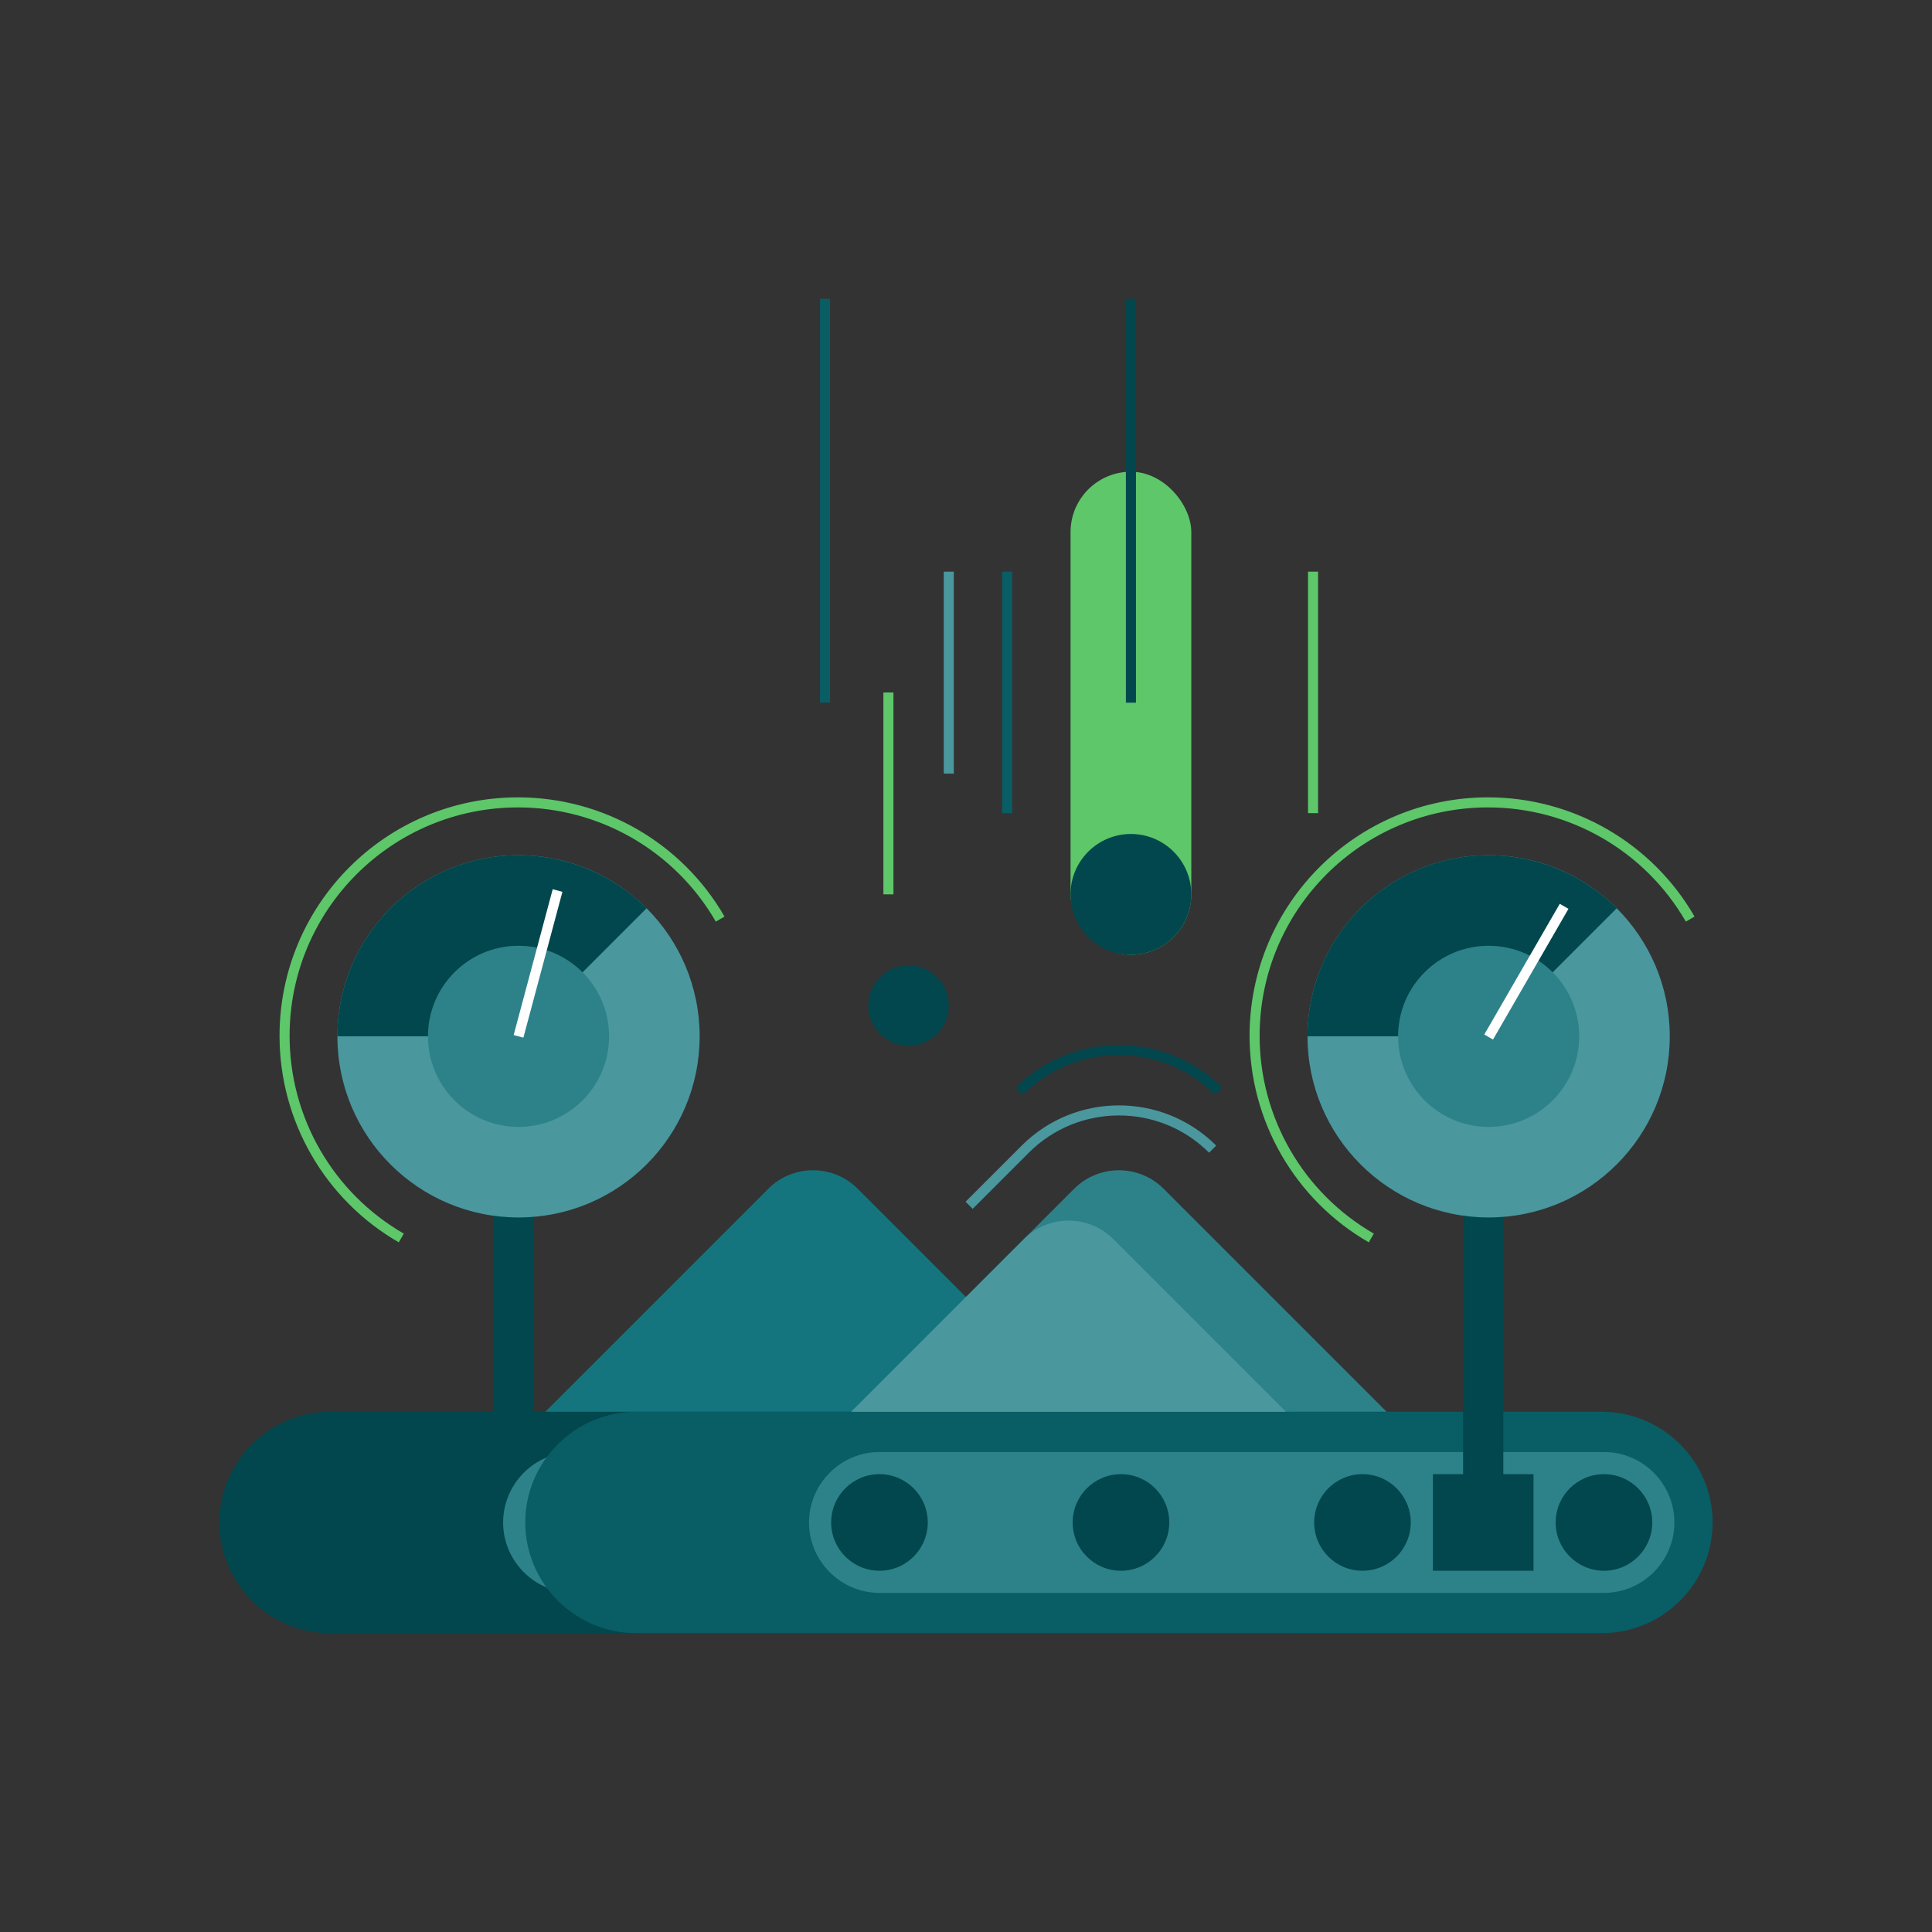 <?xml version="1.0" encoding="UTF-8"?>
<!DOCTYPE svg PUBLIC "-//W3C//DTD SVG 1.1//EN" "http://www.w3.org/Graphics/SVG/1.1/DTD/svg11.dtd">
<!-- Creator: CorelDRAW X6 -->
<svg xmlns="http://www.w3.org/2000/svg" xml:space="preserve" width="192px" height="192px" version="1.1" style="shape-rendering:geometricPrecision; text-rendering:geometricPrecision; image-rendering:optimizeQuality; fill-rule:evenodd; clip-rule:evenodd"
viewBox="0 0 19200 19200"
 xmlns:xlink="http://www.w3.org/1999/xlink">
 <rect x="0" y="0" width="19200" height="19200" fill="#333333" stroke="none"/>
 <defs>
  <style type="text/css">
   <![CDATA[
    .str4 {stroke:#01474D;stroke-width:100.006}
    .str2 {stroke:#095D65;stroke-width:100.006}
    .str3 {stroke:#4A979E;stroke-width:100.006}
    .str0 {stroke:#5DC76A;stroke-width:100.006}
    .str1 {stroke:white;stroke-width:100.006}
    .fil1 {fill:none}
    .fil0 {fill:#01474D}
    .fil5 {fill:#095D65}
    .fil4 {fill:#14757E}
    .fil3 {fill:#2D828A}
    .fil2 {fill:#4A979E}
    .fil6 {fill:#5DC76A}
   ]]>
  </style>
 </defs>
 <g id="Vrstva_x0020_1">
  <g id="_627760416">
   <polygon class="fil0" points="4599,15610 5599,15610 5599,14650 5299,14650 5299,11450 4899,11450 4899,14650 4599,14650 "/>
   <path class="fil1 str0" d="M3988 12303c-718,-414 -1160,-1180 -1160,-2009 0,-1281 1039,-2320 2320,-2320 829,0 1595,442 2009,1160"/>
   <circle class="fil2" cx="5153" cy="10299" r="1800"/>
   <path class="fil0" d="M5153 10299l-1800 0c0,-994 806,-1800 1800,-1800 477,0 935,190 1273,527l-1273 1273z"/>
   <circle class="fil3" cx="5153" cy="10299" r="900"/>
   <line class="fil1 str1" x1="5541" y1="8850" x2="5153" y2= "10299" />
   <path class="fil0" d="M3280 14030l9600 0c605,0 1100,495 1100,1100 0,605 -495,1100 -1100,1100l-9600 0c-605,0 -1100,-495 -1100,-1100 0,-605 495,-1100 1100,-1100z"/>
   <path class="fil3" d="M5700 14430l7200 0c385,0 700,315 700,700 0,385 -315,700 -700,700l-7200 0c-385,0 -700,-315 -700,-700 0,-385 315,-700 700,-700z"/>
   <path class="fil4" d="M8523 11813l2217 2217 -5321 0 2217 -2217c244,-244 643,-244 887,0z"/>
   <line class="fil1 str2" x1="8199" y1="2970" x2="8199" y2= "6983" />
   <line class="fil1 str2" x1="10009" y1="5681" x2="10009" y2= "8081" />
   <path class="fil5" d="M6320 14030l9600 0c605,0 1100,495 1100,1100 0,605 -495,1100 -1100,1100l-9600 0c-605,0 -1100,-495 -1100,-1100 0,-605 495,-1100 1100,-1100z"/>
   <path class="fil3" d="M8740 14430l7200 0c385,0 700,315 700,700 0,385 -315,700 -700,700l-7200 0c-385,0 -700,-315 -700,-700 0,-385 315,-700 700,-700z"/>
   <circle class="fil0" cx="11140" cy="15130" r="480"/>
   <circle class="fil0" cx="13540" cy="15130" r="480"/>
   <circle class="fil0" cx="15940" cy="15130" r="480"/>
   <circle class="fil0" cx="8740" cy="15130" r="480"/>
   <g>
    <path class="fil3" d="M11563 11813l2217 2217 -5321 0 2217 -2217c244,-244 643,-244 887,0z"/>
    <path class="fil2" d="M12780 14030l-4321 0 1717 -1717c244,-244 643,-244 887,0l1717 1717z"/>
   </g>
   <polygon class="fil0" points="14240,15610 15240,15610 15240,14650 14940,14650 14940,11450 14540,11450 14540,14650 14240,14650 "/>
   <path class="fil1 str0" d="M13628 12303c-718,-414 -1160,-1180 -1160,-2009 0,-1281 1039,-2320 2320,-2320 829,0 1595,442 2009,1160"/>
   <circle class="fil2" cx="14794" cy="10299" r="1800"/>
   <path class="fil0" d="M14794 10299l-1800 0c0,-994 806,-1800 1800,-1800 477,0 935,190 1273,527l-1273 1273z"/>
   <circle class="fil3" cx="14794" cy="10299" r="900"/>
   <line class="fil1 str1" x1="15544" y1="9007" x2="14794" y2= "10306" />
   <path class="fil1 str3" d="M12051 11420c-513,-513 -1349,-513 -1862,0l-558 558"/>
   <path class="fil1 str4" d="M12110 10844c-545,-545 -1434,-545 -1980,0"/>
   <rect class="fil6" x="10639" y="4688" width="1200" height="4800" rx="600" ry="600"/>
   <circle class="fil0" cx="11239" cy="8888" r="600"/>
   <circle class="fil0" cx="9029" cy="9993" r="400"/>
   <line class="fil1 str4" x1="11239" y1="2970" x2="11239" y2= "6983" />
   <line class="fil1 str0" x1="13049" y1="5681" x2="13049" y2= "8081" />
   <line class="fil1 str0" x1="8829" y1="6882" x2="8829" y2= "8888" />
   <line class="fil1 str3" x1="9429" y1="5681" x2="9429" y2= "7688" />
  </g>
 </g>
</svg>
